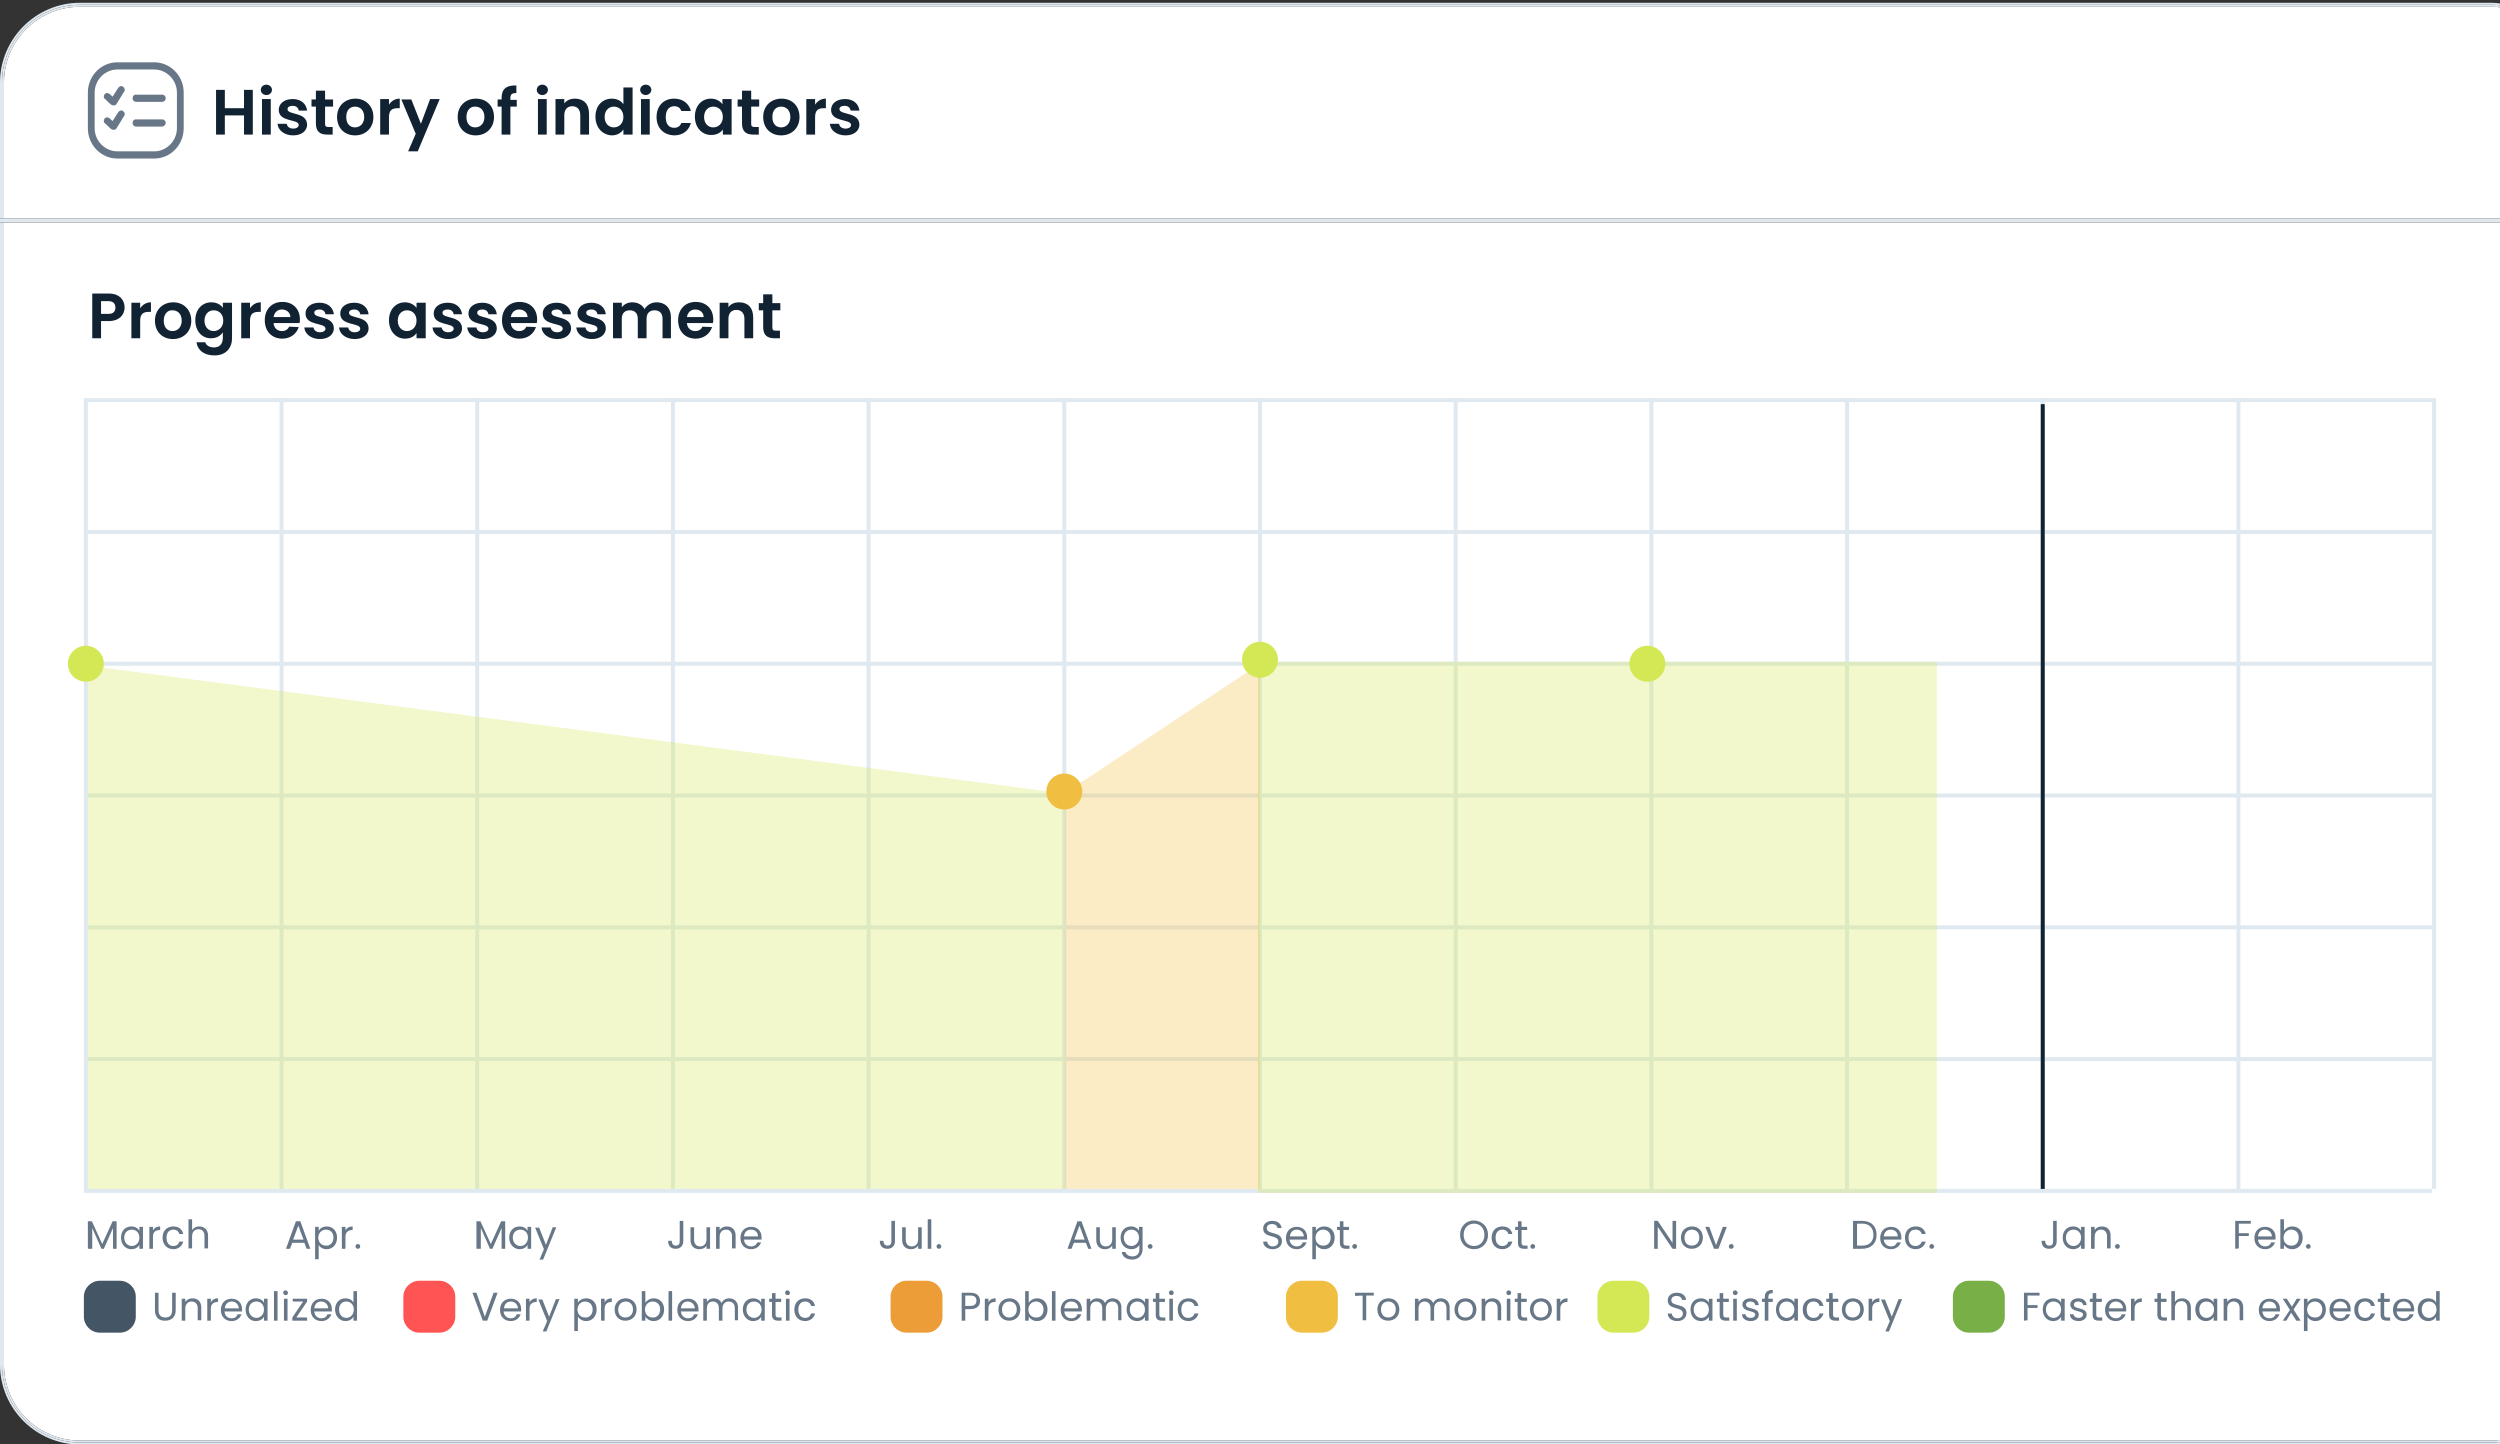 <?xml version="1.0" encoding="utf-8"?>
<!-- Generator: Adobe Illustrator 27.9.6, SVG Export Plug-In . SVG Version: 9.03 Build 54986)  -->
<svg version="1.1" id="Layer_1" xmlns="http://www.w3.org/2000/svg" xmlns:xlink="http://www.w3.org/1999/xlink" x="0px" y="0px"
	 viewBox="0 0 626 361.7" style="enable-background:new 0 0 626 361.7;" xml:space="preserve">
<rect x="0" y="0" width="626" height="361.7" fill="#333333" stroke="none"/>
<style type="text/css">
	.st0{fill:#FFFFFF;}
	.st1{fill:#E0E9F0;}
	.st2{fill:#112233;}
	.st3{fill:#677787;}
	.st4{fill:#445566;}
	.st5{fill:#FF5454;}
	.st6{fill:#ED9D38;}
	.st7{fill:#F0BF41;}
	.st8{fill:#D4E855;}
	.st9{fill:#78AF47;}
	.st10{fill:#D4E855;fill-opacity:0.3;}
	.st11{fill:#F0BF41;fill-opacity:0.3;}
</style>
<g>
	<path class="st0" d="M627,2c-1-0.2-2-0.3-3-0.3H20c-10.5,0-19,8.5-19,19v34h626V2z"/>
	<path class="st0" d="M1,55.7v286c0,10.5,8.5,19,19,19h604c1,0,2-0.1,3-0.3V55.7H1z"/>
	<path class="st1" d="M0.5,20.7C0.5,9.9,9.2,1.2,20,1.2h604c1,0,2,0.1,3,0.3V1c-1-0.1-2-0.3-3-0.3H20c-11,0-20,9-20,20v34h0.5V20.7z
		"/>
	<path class="st1" d="M624,361.2H20c-10.8,0-19.5-8.7-19.5-19.5v-286H0v286c0,11,9,20,20,20h604c1,0,2-0.1,3-0.3v-0.5
		C626,361.1,625,361.2,624,361.2z"/>
	<path class="st1" d="M624,360.7H20c-10.5,0-19-8.5-19-19v-286H0.5v286c0,10.8,8.7,19.5,19.5,19.5h604c1,0,2-0.1,3-0.3v-0.5
		C626,360.6,625,360.7,624,360.7z"/>
	<path class="st1" d="M1,20.7c0-10.5,8.5-19,19-19h604c1,0,2,0.1,3,0.3V1.5c-1-0.2-2-0.3-3-0.3H20C9.2,1.2,0.5,9.9,0.5,20.7v34H1
		V20.7z"/>
	<rect x="1" y="54.7" class="st1" width="626" height="1"/>
	<rect y="54.7" class="st1" width="0.5" height="1"/>
	<rect x="0.5" y="54.7" class="st1" width="0.5" height="1"/>
</g>
<path class="st2" d="M61.1,33.7v-4.8h-4.8v4.8h-2.2V22.5h2.2v4.6h4.8v-4.6h2.2v11.2H61.1z M65.6,33.7v-8.9h2.2v8.9H65.6z M66.7,23.8
	c-0.8,0-1.4-0.6-1.4-1.3s0.6-1.3,1.4-1.3s1.4,0.6,1.4,1.3S67.5,23.8,66.7,23.8z M76.9,31.2c0,1.5-1.3,2.7-3.5,2.7s-3.8-1.3-3.9-2.9
	h2.3c0.1,0.7,0.7,1.2,1.6,1.2s1.4-0.4,1.4-0.9c0-1.6-5-0.6-5-3.8c0-1.5,1.3-2.7,3.5-2.7c2.1,0,3.4,1.2,3.6,2.9h-2.1
	c-0.1-0.7-0.6-1.2-1.5-1.2c-0.8,0-1.3,0.3-1.3,0.8C71.9,28.9,76.8,27.9,76.9,31.2z M79.1,30.9v-4.2H78v-1.8h1.1v-2.2h2.3v2.2h2v1.8
	h-2V31c0,0.6,0.2,0.8,0.9,0.8h1v1.9h-1.4C80.2,33.7,79.1,33,79.1,30.9z M93.5,29.3c0,2.8-2,4.6-4.6,4.6s-4.5-1.8-4.5-4.6
	s2-4.6,4.6-4.6C91.5,24.7,93.5,26.5,93.5,29.3z M86.7,29.3c0,1.8,1,2.6,2.2,2.6s2.3-0.9,2.3-2.6c0-1.8-1.1-2.6-2.3-2.6
	S86.7,27.5,86.7,29.3z M97.4,29.3v4.4h-2.2v-8.9h2.2v1.4c0.6-0.9,1.5-1.5,2.7-1.5v2.4h-0.6C98.2,27.1,97.4,27.6,97.4,29.3z
	 M105.4,31l2.3-6.2h2.4l-5.5,13.1h-2.4l1.9-4.4l-3.6-8.6h2.5L105.4,31z M123.7,29.3c0,2.8-2,4.6-4.6,4.6s-4.5-1.8-4.5-4.6
	s2-4.6,4.6-4.6S123.7,26.5,123.7,29.3z M116.8,29.3c0,1.8,1,2.6,2.2,2.6s2.3-0.9,2.3-2.6c0-1.8-1.1-2.6-2.3-2.6
	C117.9,26.6,116.8,27.5,116.8,29.3z M125.6,33.7v-7h-1v-1.8h1v-0.4c0-2.2,1.2-3.2,3.7-3.1v1.9c-1.1,0-1.5,0.3-1.5,1.3V25h1.6v1.7
	h-1.6v7H125.6z M134.7,33.7v-8.9h2.2v8.9H134.7z M135.8,23.8c-0.8,0-1.4-0.6-1.4-1.3s0.6-1.3,1.4-1.3c0.8,0,1.4,0.6,1.4,1.3
	S136.6,23.8,135.8,23.8z M145.3,33.7v-4.9c0-1.4-0.8-2.2-2-2.2s-2,0.8-2,2.2v4.9h-2.2v-8.9h2.2v1.1c0.6-0.8,1.5-1.2,2.7-1.2
	c2.1,0,3.5,1.3,3.5,3.8v5.2H145.3z M149.1,29.2c0-2.8,1.8-4.5,4.1-4.5c1.2,0,2.3,0.5,2.9,1.4v-4.2h2.3v11.8h-2.3v-1.3
	c-0.5,0.8-1.5,1.5-2.9,1.5C150.9,33.8,149.1,32,149.1,29.2z M156.1,29.3c0-1.7-1.1-2.6-2.4-2.6c-1.2,0-2.3,0.9-2.3,2.6
	s1.1,2.6,2.3,2.6C155,31.9,156.1,30.9,156.1,29.3z M160.5,33.7v-8.9h2.2v8.9H160.5z M161.7,23.8c-0.8,0-1.4-0.6-1.4-1.3
	s0.6-1.3,1.4-1.3c0.8,0,1.4,0.6,1.4,1.3S162.4,23.8,161.7,23.8z M164.4,29.3c0-2.8,1.8-4.6,4.4-4.6c2.2,0,3.7,1.2,4.2,3.1h-2.4
	c-0.3-0.8-0.8-1.2-1.8-1.2c-1.2,0-2.1,0.9-2.1,2.7s0.8,2.7,2.1,2.7c0.9,0,1.5-0.4,1.8-1.2h2.4c-0.5,1.9-2,3.1-4.2,3.1
	C166.2,33.8,164.4,32.1,164.4,29.3z M174,29.2c0-2.8,1.8-4.5,4-4.5c1.4,0,2.4,0.7,2.9,1.4v-1.3h2.3v8.9H181v-1.3
	c-0.5,0.8-1.5,1.4-2.9,1.4C175.8,33.8,174,32,174,29.2z M181,29.3c0-1.7-1.1-2.6-2.4-2.6c-1.2,0-2.3,0.9-2.3,2.6s1.1,2.6,2.3,2.6
	C179.9,31.9,181,30.9,181,29.3z M185.8,30.9v-4.2h-1.1v-1.8h1.1v-2.2h2.3v2.2h2v1.8h-2V31c0,0.6,0.2,0.8,0.9,0.8h1v1.9h-1.4
	C186.9,33.7,185.8,33,185.8,30.9z M200.2,29.3c0,2.8-2,4.6-4.6,4.6s-4.5-1.8-4.5-4.6s2-4.6,4.6-4.6S200.2,26.5,200.2,29.3z
	 M193.4,29.3c0,1.8,1,2.6,2.2,2.6s2.3-0.9,2.3-2.6c0-1.8-1.1-2.6-2.3-2.6S193.4,27.5,193.4,29.3z M204.1,29.3v4.4h-2.2v-8.9h2.2v1.4
	c0.6-0.9,1.5-1.5,2.7-1.5v2.4h-0.6C204.9,27.1,204.1,27.6,204.1,29.3z M215.2,31.2c0,1.5-1.3,2.7-3.5,2.7s-3.8-1.3-3.9-2.9h2.3
	c0.1,0.7,0.7,1.2,1.6,1.2c0.9,0,1.4-0.4,1.4-0.9c0-1.6-5-0.6-5-3.8c0-1.5,1.3-2.7,3.5-2.7c2.1,0,3.4,1.2,3.6,2.9H213
	c-0.1-0.7-0.6-1.2-1.5-1.2c-0.8,0-1.3,0.3-1.3,0.8C210.2,28.9,215.1,27.9,215.2,31.2z"/>
<path class="st3" d="M38.6,39.7h-9.2c-4.1,0-7.4-3.4-7.4-7.6v-8.9c0-4.2,3.3-7.6,7.4-7.6h9.2c4.1,0,7.4,3.4,7.4,7.6v8.9
	C46,36.3,42.7,39.7,38.6,39.7L38.6,39.7z M29.4,17.4c-3.1,0-5.7,2.6-5.7,5.8v8.9c0,3.2,2.6,5.8,5.7,5.8h9.2c3.1,0,5.7-2.6,5.7-5.8
	v-8.9c0-3.2-2.6-5.8-5.7-5.8L29.4,17.4L29.4,17.4z M28.6,26.4c0.2,0,0.5-0.2,0.6-0.4l1.9-3.1c0.3-0.4,0.1-0.9-0.3-1.2
	c-0.4-0.3-0.9-0.1-1.2,0.3l-1.4,2.2l-0.8-0.7c-0.4-0.3-0.9-0.3-1.2,0.1c-0.3,0.4-0.3,0.9,0.1,1.2l1.5,1.4c0.2,0.1,0.4,0.2,0.6,0.2
	C28.5,26.4,28.5,26.4,28.6,26.4L28.6,26.4z M41.5,24.6c0-0.5-0.4-0.9-0.8-0.9H34c-0.5,0-0.8,0.4-0.8,0.9s0.4,0.9,0.8,0.9h6.6
	C41.1,25.5,41.5,25.1,41.5,24.6z M28.6,32.5c0.2,0,0.5-0.2,0.6-0.4l1.9-3.1c0.3-0.4,0.1-0.9-0.3-1.2s-0.9-0.1-1.2,0.3l-1.4,2.2
	l-0.8-0.7c-0.4-0.3-0.9-0.3-1.2,0.1c-0.3,0.4-0.3,0.9,0.1,1.2l1.5,1.4c0.2,0.1,0.4,0.2,0.6,0.2C28.5,32.5,28.5,32.5,28.6,32.5
	L28.6,32.5z M41.5,30.8c0-0.5-0.4-0.9-0.8-0.9H34c-0.5,0-0.8,0.4-0.8,0.9s0.4,0.9,0.8,0.9h6.6C41.1,31.6,41.5,31.2,41.5,30.8z"/>
<rect x="21" y="99.7" class="st1" width="1" height="198"/>
<rect x="70" y="99.7" class="st1" width="1" height="198"/>
<rect x="119" y="99.7" class="st1" width="1" height="198"/>
<rect x="168" y="99.7" class="st1" width="1" height="198"/>
<rect x="217" y="99.7" class="st1" width="1" height="198"/>
<rect x="266" y="99.7" class="st1" width="1" height="198"/>
<rect x="315" y="99.7" class="st1" width="1" height="198"/>
<rect x="364" y="99.7" class="st1" width="1" height="198"/>
<rect x="413" y="99.7" class="st1" width="1" height="198"/>
<rect x="462" y="99.7" class="st1" width="1" height="198"/>
<rect x="511" y="99.7" class="st1" width="1" height="198"/>
<rect x="560" y="99.7" class="st1" width="1" height="198"/>
<rect x="609" y="99.7" class="st1" width="1" height="198"/>
<rect x="21" y="297.7" class="st1" width="588" height="1"/>
<rect x="21" y="264.7" class="st1" width="588" height="1"/>
<rect x="21" y="231.7" class="st1" width="588" height="1"/>
<rect x="21" y="198.7" class="st1" width="588" height="1"/>
<rect x="21" y="165.7" class="st1" width="588" height="1"/>
<rect x="21" y="132.7" class="st1" width="588" height="1"/>
<rect x="21" y="99.7" class="st1" width="588" height="1"/>
<path class="st3" d="M514.1,310.9v-5.2h0.9v5.1c0,1.2-0.8,1.9-1.9,1.9c-1.2,0-1.9-0.7-1.9-2h0.9c0,0.6,0.3,1.2,1,1.2
	C513.8,312,514.1,311.5,514.1,310.9z M516.5,309.9c0-1.7,1.1-2.8,2.6-2.8c1,0,1.7,0.5,2,1.1v-1h0.9v5.5h-0.9v-1
	c-0.3,0.6-1,1.1-2,1.1C517.6,312.8,516.5,311.6,516.5,309.9z M521.1,309.9c0-1.3-0.9-2-1.9-2s-1.9,0.7-1.9,2s0.9,2.1,1.9,2.1
	S521.1,311.2,521.1,309.9z M527.6,312.7v-3.1c0-1.1-0.6-1.7-1.5-1.7s-1.6,0.6-1.6,1.8v3h-0.9v-5.5h0.9v0.8c0.4-0.6,1-0.9,1.8-0.9
	c1.3,0,2.2,0.8,2.2,2.3v3.2h-0.9V312.7z M530.8,312.1c0,0.4-0.3,0.6-0.6,0.6c-0.4,0-0.6-0.3-0.6-0.6s0.3-0.6,0.6-0.6
	C530.6,311.5,530.8,311.8,530.8,312.1z"/>
<path class="st3" d="M559.7,312.7v-7h3.9v0.7h-3v2.4h2.5v0.7h-2.5v3.1L559.7,312.7L559.7,312.7z M567.1,307.9
	c-0.9,0-1.6,0.6-1.7,1.7h3.5C568.8,308.5,568,307.9,567.1,307.9z M569.7,311c-0.3,1-1.2,1.8-2.5,1.8c-1.6,0-2.7-1.1-2.7-2.8
	c0-1.7,1.1-2.8,2.7-2.8c1.6,0,2.6,1.1,2.6,2.6c0,0.2,0,0.4,0,0.6h-4.4c0.1,1.1,0.9,1.7,1.8,1.7c0.8,0,1.3-0.4,1.5-1h1L569.7,311
	L569.7,311z M571.9,308.2c0.4-0.6,1.1-1.1,2.1-1.1c1.5,0,2.6,1.1,2.6,2.8c0,1.7-1.1,2.9-2.6,2.9c-1,0-1.7-0.5-2.1-1.1v1H571v-7.4
	h0.9V308.2z M575.6,309.9c0-1.3-0.8-2-1.9-2c-1,0-1.9,0.8-1.9,2c0,1.3,0.9,2,1.9,2C574.7,312,575.6,311.2,575.6,309.9z M578.6,312.1
	c0,0.4-0.3,0.6-0.6,0.6s-0.6-0.3-0.6-0.6s0.3-0.6,0.6-0.6S578.6,311.8,578.6,312.1z"/>
<path class="st3" d="M22,312.7v-6.9h1l2.6,5.7l2.6-5.7h1v6.9h-0.9v-5.2l-2.3,5.2h-0.6l-2.3-5.2v5.2H22z M30.3,309.9
	c0-1.7,1.1-2.8,2.6-2.8c1,0,1.7,0.5,2,1.1v-1h0.9v5.5h-0.9v-1c-0.3,0.6-1,1.1-2,1.1C31.4,312.8,30.3,311.6,30.3,309.9z M34.9,309.9
	c0-1.3-0.9-2-1.9-2s-1.9,0.7-1.9,2S32,312,33,312S34.9,311.2,34.9,309.9z M38.3,309.7v3h-0.9v-5.5h0.9v0.9c0.3-0.6,0.9-1,1.8-1v0.9
	h-0.2C38.9,308.1,38.3,308.5,38.3,309.7z M40.7,309.9c0-1.7,1.1-2.8,2.7-2.8c1.4,0,2.2,0.7,2.5,1.9h-1c-0.2-0.7-0.7-1.1-1.5-1.1
	c-1,0-1.7,0.7-1.7,2c0,1.4,0.7,2.1,1.7,2.1c0.8,0,1.3-0.4,1.5-1.1h1c-0.3,1.1-1.2,1.9-2.5,1.9C41.9,312.8,40.7,311.7,40.7,309.9z
	 M47.2,312.7v-7.4h0.9v2.7c0.4-0.6,1-0.9,1.8-0.9c1.2,0,2.2,0.8,2.2,2.3v3.2h-0.9v-3.1c0-1.1-0.6-1.7-1.5-1.7s-1.6,0.6-1.6,1.8v3
	h-0.9V312.7z"/>
<path class="st3" d="M76.8,312.7l-0.6-1.5h-3l-0.6,1.5h-1l2.5-6.9h1.1l2.5,6.9H76.8z M76,310.4l-1.3-3.5l-1.3,3.5H76z M79.8,308.2
	c0.3-0.6,1-1.1,2-1.1c1.5,0,2.6,1.1,2.6,2.8c0,1.7-1.1,2.9-2.6,2.9c-1,0-1.7-0.5-2-1.1v3.6h-0.9v-8.1h0.9V308.2z M83.5,309.9
	c0-1.3-0.8-2-1.9-2c-1,0-1.9,0.8-1.9,2c0,1.3,0.9,2,1.9,2C82.6,312,83.5,311.2,83.5,309.9z M86.5,309.7v3h-0.9v-5.5h0.9v0.9
	c0.3-0.6,0.9-1,1.8-1v0.9H88C87.2,308.1,86.5,308.5,86.5,309.7z M90.2,312.1c0,0.4-0.3,0.6-0.6,0.6c-0.3,0-0.6-0.3-0.6-0.6
	s0.3-0.6,0.6-0.6C90,311.5,90.2,311.8,90.2,312.1z"/>
<path class="st3" d="M119.3,312.7v-6.9h1l2.6,5.7l2.6-5.7h1v6.9h-0.9v-5.2l-2.3,5.2h-0.6l-2.3-5.2v5.2H119.3z M127.5,309.9
	c0-1.7,1.1-2.8,2.6-2.8c1,0,1.7,0.5,2,1.1v-1h0.9v5.5h-0.9v-1c-0.3,0.6-1,1.1-2,1.1C128.7,312.8,127.5,311.6,127.5,309.9z
	 M132.2,309.9c0-1.3-0.9-2-1.9-2s-1.9,0.7-1.9,2s0.9,2.1,1.9,2.1S132.2,311.2,132.2,309.9z M136.7,311.7l1.7-4.4h0.9l-3.3,8.1h-0.9
	l1.1-2.6l-2.2-5.4h1L136.7,311.7z"/>
<path class="st3" d="M170.2,310.9v-5.2h0.9v5.1c0,1.2-0.8,1.9-1.9,1.9c-1.2,0-1.9-0.7-1.9-2h0.9c0,0.6,0.3,1.2,1,1.2
	S170.2,311.5,170.2,310.9z M177.8,307.2v5.5h-0.9v-0.8c-0.3,0.6-1,0.9-1.8,0.9c-1.3,0-2.2-0.8-2.2-2.3v-3.2h0.9v3.1
	c0,1.1,0.6,1.7,1.5,1.7s1.6-0.6,1.6-1.8v-3h0.9V307.2z M183.3,312.7v-3.1c0-1.1-0.6-1.7-1.5-1.7s-1.6,0.6-1.6,1.8v3h-0.9v-5.5h0.9
	v0.8c0.4-0.6,1-0.9,1.8-0.9c1.3,0,2.2,0.8,2.2,2.3v3.2h-0.9V312.7z M188,307.9c-0.9,0-1.6,0.6-1.7,1.7h3.5
	C189.8,308.5,189,307.9,188,307.9z M190.6,311c-0.3,1-1.2,1.8-2.5,1.8c-1.6,0-2.7-1.1-2.7-2.8c0-1.7,1.1-2.8,2.7-2.8
	c1.6,0,2.6,1.1,2.6,2.6c0,0.2,0,0.4,0,0.6h-4.4c0.1,1.1,0.8,1.7,1.8,1.7c0.8,0,1.3-0.4,1.5-1h1L190.6,311L190.6,311z"/>
<path class="st3" d="M223.2,310.9v-5.2h0.9v5.1c0,1.2-0.8,1.9-1.9,1.9c-1.2,0-1.9-0.7-1.9-2h0.9c0,0.6,0.3,1.2,1,1.2
	S223.2,311.5,223.2,310.9z M230.8,307.2v5.5h-0.9v-0.8c-0.4,0.6-1,0.9-1.8,0.9c-1.3,0-2.2-0.8-2.2-2.3v-3.2h0.9v3.1
	c0,1.1,0.6,1.7,1.5,1.7s1.6-0.6,1.6-1.8v-3h0.9V307.2z M232.3,312.7v-7.4h0.9v7.4H232.3z M235.7,312.1c0,0.4-0.3,0.6-0.6,0.6
	s-0.6-0.3-0.6-0.6s0.3-0.6,0.6-0.6S235.7,311.8,235.7,312.1z"/>
<path class="st3" d="M272.5,312.7l-0.6-1.5h-3l-0.6,1.5h-1l2.5-6.9h1l2.5,6.9H272.5z M271.6,310.4l-1.3-3.5l-1.3,3.5H271.6z
	 M279.4,307.2v5.5h-0.9v-0.8c-0.4,0.6-1,0.9-1.8,0.9c-1.3,0-2.2-0.8-2.2-2.3v-3.2h0.9v3.1c0,1.1,0.6,1.7,1.5,1.7s1.6-0.6,1.6-1.8v-3
	h0.9V307.2z M280.6,309.9c0-1.7,1.1-2.8,2.6-2.8c1,0,1.7,0.5,2,1.1v-1h0.9v5.6c0,1.5-1,2.6-2.6,2.6c-1.4,0-2.5-0.7-2.6-1.9h0.9
	c0.2,0.7,0.9,1.1,1.8,1.1c1,0,1.7-0.6,1.7-1.8v-1.1c-0.3,0.6-1,1.1-2,1.1C281.7,312.8,280.6,311.6,280.6,309.9z M285.2,309.9
	c0-1.3-0.9-2-1.9-2s-1.9,0.7-1.9,2s0.9,2.1,1.9,2.1S285.2,311.2,285.2,309.9z M288.6,312.1c0,0.4-0.3,0.6-0.6,0.6
	c-0.4,0-0.6-0.3-0.6-0.6s0.3-0.6,0.6-0.6C288.3,311.5,288.6,311.8,288.6,312.1z"/>
<path class="st3" d="M321,310.8c0,1-0.8,2-2.3,2c-1.4,0-2.4-0.8-2.4-1.9h1c0.1,0.6,0.5,1.2,1.4,1.2s1.4-0.5,1.4-1.2
	c0-1.9-3.8-0.7-3.8-3.3c0-1.1,0.9-1.9,2.3-1.9c1.3,0,2.2,0.7,2.3,1.8h-1c-0.1-0.5-0.5-1-1.4-1c-0.8,0-1.3,0.4-1.3,1.1
	C317.3,309.3,321,308.2,321,310.8z M324.7,307.9c-0.9,0-1.6,0.6-1.7,1.7h3.5C326.4,308.5,325.6,307.9,324.7,307.9z M327.2,311
	c-0.3,1-1.2,1.8-2.5,1.8c-1.6,0-2.7-1.1-2.7-2.8c0-1.7,1.1-2.8,2.7-2.8s2.6,1.1,2.6,2.6c0,0.2,0,0.4,0,0.6h-4.4
	c0.1,1.1,0.9,1.7,1.8,1.7c0.8,0,1.3-0.4,1.5-1h1V311z M329.5,308.2c0.3-0.6,1.1-1.1,2.1-1.1c1.5,0,2.6,1.1,2.6,2.8
	c0,1.7-1.1,2.9-2.6,2.9c-1,0-1.7-0.5-2.1-1.1v3.6h-0.9v-8.1h0.9V308.2z M333.2,309.9c0-1.3-0.9-2-1.9-2s-1.9,0.8-1.9,2
	c0,1.3,0.9,2,1.9,2C332.3,312,333.2,311.2,333.2,309.9z M335.5,311.2V308h-0.7v-0.8h0.7v-1.4h0.9v1.4h1.4v0.8h-1.4v3.2
	c0,0.5,0.2,0.7,0.8,0.7h0.7v0.8H337C336.1,312.7,335.5,312.3,335.5,311.2z M339.8,312.1c0,0.4-0.3,0.6-0.6,0.6
	c-0.4,0-0.6-0.3-0.6-0.6s0.3-0.6,0.6-0.6C339.6,311.5,339.8,311.8,339.8,312.1z"/>
<path class="st3" d="M372.6,309.2c0,2.1-1.5,3.6-3.5,3.6s-3.5-1.5-3.5-3.6s1.5-3.6,3.5-3.6C371.1,305.7,372.6,307.1,372.6,309.2z
	 M366.5,309.2c0,1.7,1.1,2.8,2.6,2.8s2.6-1.1,2.6-2.8c0-1.7-1.1-2.8-2.6-2.8S366.5,307.5,366.5,309.2z M373.5,309.9
	c0-1.7,1.1-2.8,2.7-2.8c1.4,0,2.2,0.7,2.5,1.9h-1c-0.2-0.7-0.7-1.1-1.5-1.1c-1,0-1.7,0.7-1.7,2c0,1.4,0.7,2.1,1.7,2.1
	c0.8,0,1.3-0.4,1.5-1.1h1c-0.3,1.1-1.2,1.9-2.5,1.9C374.6,312.8,373.5,311.7,373.5,309.9z M380.1,311.2V308h-0.7v-0.8h0.7v-1.4h0.9
	v1.4h1.4v0.8H381v3.2c0,0.5,0.2,0.7,0.8,0.7h0.7v0.8h-0.8C380.6,312.7,380.1,312.3,380.1,311.2z M384.4,312.1c0,0.4-0.3,0.6-0.6,0.6
	c-0.4,0-0.6-0.3-0.6-0.6s0.3-0.6,0.6-0.6S384.4,311.8,384.4,312.1z"/>
<path class="st3" d="M418.8,305.7h0.9v7h-0.9l-3.7-5.5v5.5h-0.9v-7h0.9l3.7,5.5V305.7z M426.4,309.9c0,1.7-1.2,2.8-2.8,2.8
	c-1.5,0-2.7-1.1-2.7-2.8c0-1.7,1.2-2.8,2.8-2.8C425.2,307.1,426.4,308.2,426.4,309.9z M421.8,309.9c0,1.4,0.8,2,1.8,2s1.9-0.6,1.9-2
	s-0.9-2-1.9-2C422.7,307.9,421.8,308.6,421.8,309.9z M427,307.2h1l1.7,4.6l1.7-4.6h1l-2.1,5.5h-1.1L427,307.2z M434.1,312.1
	c0,0.4-0.3,0.6-0.6,0.6c-0.4,0-0.6-0.3-0.6-0.6s0.3-0.6,0.6-0.6C433.9,311.5,434.1,311.8,434.1,312.1z"/>
<path class="st3" d="M466.2,305.7c2.3,0,3.7,1.3,3.7,3.5s-1.4,3.5-3.7,3.5H464v-7H466.2z M465,311.9h1.3c1.8,0,2.8-1,2.8-2.7
	s-1-2.8-2.8-2.8H465V311.9z M473.4,307.9c-0.9,0-1.6,0.6-1.7,1.7h3.5C475.2,308.5,474.4,307.9,473.4,307.9z M476,311
	c-0.3,1-1.2,1.8-2.5,1.8c-1.6,0-2.7-1.1-2.7-2.8c0-1.7,1.1-2.8,2.7-2.8s2.6,1.1,2.6,2.6c0,0.2,0,0.4,0,0.6h-4.4
	c0.1,1.1,0.9,1.7,1.8,1.7c0.8,0,1.3-0.4,1.5-1h1V311z M477,309.9c0-1.7,1.1-2.8,2.7-2.8c1.4,0,2.2,0.7,2.5,1.9h-1
	c-0.2-0.7-0.7-1.1-1.6-1.1c-1,0-1.7,0.7-1.7,2c0,1.4,0.7,2.1,1.7,2.1c0.8,0,1.4-0.4,1.6-1.1h1c-0.3,1.1-1.2,1.9-2.5,1.9
	C478.1,312.8,477,311.7,477,309.9z M484.3,312.1c0,0.4-0.3,0.6-0.6,0.6c-0.4,0-0.6-0.3-0.6-0.6s0.3-0.6,0.6-0.6
	S484.3,311.8,484.3,312.1z"/>
<path class="st3" d="M38.8,328.1v-4.4h0.9v4.4c0,1.3,0.7,1.8,1.7,1.8s1.7-0.5,1.7-1.8v-4.4H44v4.4c0,1.8-1.2,2.6-2.6,2.6
	C39.9,330.8,38.8,329.9,38.8,328.1z M49.5,330.7v-3.1c0-1.1-0.6-1.7-1.5-1.7s-1.6,0.6-1.6,1.8v3h-0.9v-5.5h0.9v0.8
	c0.4-0.6,1-0.9,1.8-0.9c1.3,0,2.2,0.8,2.2,2.3v3.2h-0.9V330.7z M52.8,327.7v3h-0.9v-5.5h0.9v0.9c0.3-0.6,0.9-1,1.8-1v0.9h-0.2
	C53.5,326.1,52.8,326.5,52.8,327.7z M58,325.9c-0.9,0-1.6,0.6-1.7,1.7h3.5C59.7,326.5,58.9,325.9,58,325.9z M60.5,329
	c-0.3,1-1.2,1.8-2.5,1.8c-1.6,0-2.7-1.1-2.7-2.8c0-1.7,1.1-2.8,2.7-2.8c1.6,0,2.6,1.1,2.6,2.6c0,0.2,0,0.4,0,0.6h-4.4
	c0.1,1.1,0.8,1.7,1.8,1.7c0.8,0,1.3-0.4,1.5-1h1C60.5,329.1,60.5,329,60.5,329z M61.5,327.9c0-1.7,1.1-2.8,2.6-2.8
	c1,0,1.7,0.5,2,1.1v-1H67v5.5h-0.9v-1c-0.3,0.6-1,1.1-2.1,1.1C62.6,330.8,61.5,329.6,61.5,327.9z M66.1,327.9c0-1.3-0.9-2-1.9-2
	s-1.9,0.7-1.9,2s0.9,2.1,1.9,2.1S66.1,329.2,66.1,327.9z M68.6,330.7v-7.4h0.9v7.4H68.6z M71.1,330.7v-5.5H72v5.5H71.1z M71.5,324.3
	c-0.3,0-0.6-0.3-0.6-0.6c0-0.4,0.3-0.6,0.6-0.6c0.3,0,0.6,0.3,0.6,0.6C72.1,324.1,71.9,324.3,71.5,324.3z M76.9,325.2v0.7l-2.7,4
	h2.7v0.8h-3.7v-0.8l2.7-4h-2.6v-0.7H76.9z M80.4,325.9c-0.9,0-1.6,0.6-1.7,1.7h3.5C82.1,326.5,81.3,325.9,80.4,325.9z M83,329
	c-0.3,1-1.2,1.8-2.5,1.8c-1.6,0-2.7-1.1-2.7-2.8c0-1.7,1.1-2.8,2.7-2.8s2.6,1.1,2.6,2.6c0,0.2,0,0.4,0,0.6h-4.4
	c0.1,1.1,0.8,1.7,1.8,1.7c0.8,0,1.3-0.4,1.5-1h1V329z M83.9,327.9c0-1.7,1.1-2.8,2.6-2.8c0.9,0,1.7,0.4,2,1.1v-2.9h0.9v7.4h-0.9v-1
	c-0.3,0.6-1,1.1-2,1.1C85.1,330.8,83.9,329.6,83.9,327.9z M88.6,327.9c0-1.3-0.9-2-1.9-2s-1.8,0.7-1.8,2s0.8,2.1,1.8,2.1
	S88.6,329.2,88.6,327.9z"/>
<path class="st3" d="M121.4,329.7l2.2-6h1l-2.6,7h-1.1l-2.6-7h1L121.4,329.7z M127.9,325.9c-0.9,0-1.6,0.6-1.7,1.7h3.5
	C129.6,326.5,128.8,325.9,127.9,325.9z M130.4,329c-0.3,1-1.2,1.8-2.5,1.8c-1.6,0-2.7-1.1-2.7-2.8c0-1.7,1.1-2.8,2.7-2.8
	c1.6,0,2.6,1.1,2.6,2.6c0,0.2,0,0.4,0,0.6h-4.4c0.1,1.1,0.9,1.7,1.8,1.7c0.8,0,1.3-0.4,1.5-1h1V329z M132.6,327.7v3h-0.9v-5.5h0.9
	v0.9c0.3-0.6,0.9-1,1.8-1v0.9h-0.2C133.3,326.1,132.6,326.5,132.6,327.7z M137.5,329.7l1.7-4.4h0.9l-3.3,8.1h-0.9l1.1-2.6l-2.2-5.4
	h1L137.5,329.7z M144.7,326.2c0.3-0.6,1.1-1.1,2.1-1.1c1.5,0,2.6,1.1,2.6,2.8c0,1.7-1.1,2.9-2.6,2.9c-1,0-1.7-0.5-2.1-1.1v3.6h-0.9
	v-8.1h0.9V326.2z M148.4,327.9c0-1.3-0.9-2-1.9-2s-1.9,0.8-1.9,2c0,1.3,0.9,2,1.9,2C147.5,330,148.4,329.2,148.4,327.9z
	 M151.4,327.7v3h-0.9v-5.5h0.9v0.9c0.3-0.6,0.9-1,1.8-1v0.9H153C152.1,326.1,151.4,326.5,151.4,327.7z M159.4,327.9
	c0,1.7-1.2,2.8-2.8,2.8s-2.7-1.1-2.7-2.8c0-1.7,1.2-2.8,2.8-2.8C158.2,325.1,159.4,326.2,159.4,327.9z M154.8,327.9
	c0,1.4,0.8,2,1.8,2c0.9,0,1.9-0.6,1.9-2s-0.9-2-1.8-2C155.7,325.9,154.8,326.6,154.8,327.9z M161.6,326.2c0.4-0.6,1.1-1.1,2.1-1.1
	c1.5,0,2.6,1.1,2.6,2.8c0,1.7-1.1,2.9-2.6,2.9c-1,0-1.7-0.5-2.1-1.1v1h-0.9v-7.4h0.9V326.2z M165.3,327.9c0-1.3-0.8-2-1.9-2
	c-1,0-1.9,0.8-1.9,2c0,1.3,0.9,2,1.9,2C164.4,330,165.3,329.2,165.3,327.9z M167.4,330.7v-7.4h0.9v7.4H167.4z M172.2,325.9
	c-0.9,0-1.6,0.6-1.7,1.7h3.5C173.9,326.5,173.1,325.9,172.2,325.9z M174.8,329c-0.3,1-1.2,1.8-2.5,1.8c-1.6,0-2.7-1.1-2.7-2.8
	c0-1.7,1.1-2.8,2.7-2.8c1.6,0,2.6,1.1,2.6,2.6c0,0.2,0,0.4,0,0.6h-4.4c0.1,1.1,0.9,1.7,1.8,1.7c0.8,0,1.3-0.4,1.5-1h1L174.8,329
	L174.8,329z M184,330.7v-3.1c0-1.1-0.6-1.7-1.5-1.7s-1.6,0.6-1.6,1.8v3H180v-3.1c0-1.1-0.6-1.7-1.5-1.7s-1.5,0.6-1.5,1.8v3h-0.9
	v-5.5h0.9v0.8c0.4-0.6,1-0.9,1.7-0.9c0.9,0,1.6,0.4,2,1.2c0.3-0.8,1.1-1.2,1.9-1.2c1.2,0,2.2,0.8,2.2,2.3v3.2H184V330.7z M186,327.9
	c0-1.7,1.1-2.8,2.6-2.8c1,0,1.7,0.5,2,1.1v-1h0.9v5.5h-0.9v-1c-0.3,0.6-1,1.1-2.1,1.1C187.2,330.8,186,329.6,186,327.9z
	 M190.7,327.9c0-1.3-0.9-2-1.9-2s-1.9,0.7-1.9,2s0.9,2.1,1.9,2.1S190.7,329.2,190.7,327.9z M193.3,329.2V326h-0.7v-0.8h0.7v-1.4h0.9
	v1.4h1.4v0.8h-1.4v3.2c0,0.5,0.2,0.7,0.8,0.7h0.7v0.8h-0.8C193.9,330.7,193.3,330.3,193.3,329.2z M196.8,330.7v-5.5h0.9v5.5H196.8z
	 M197.2,324.3c-0.4,0-0.6-0.3-0.6-0.6c0-0.4,0.3-0.6,0.6-0.6s0.6,0.3,0.6,0.6C197.8,324.1,197.6,324.3,197.2,324.3z M198.9,327.9
	c0-1.7,1.1-2.8,2.7-2.8c1.4,0,2.2,0.7,2.5,1.9h-1c-0.2-0.7-0.7-1.1-1.5-1.1c-1,0-1.7,0.7-1.7,2c0,1.4,0.7,2.1,1.7,2.1
	c0.8,0,1.3-0.4,1.5-1.1h1c-0.3,1.1-1.2,1.9-2.5,1.9C200,330.8,198.9,329.7,198.9,327.9z"/>
<path class="st3" d="M241.7,327h1.3c1,0,1.5-0.5,1.5-1.3s-0.4-1.3-1.5-1.3h-1.3V327z M245.4,325.8c0,1.1-0.7,2-2.4,2h-1.3v2.9h-0.9
	v-7h2.2C244.7,323.7,245.4,324.6,245.4,325.8z M247.5,327.7v3h-0.9v-5.5h0.9v0.9c0.3-0.6,0.9-1,1.8-1v0.9H249
	C248.1,326.1,247.5,326.5,247.5,327.7z M255.5,327.9c0,1.7-1.2,2.8-2.8,2.8s-2.7-1.1-2.7-2.8c0-1.7,1.2-2.8,2.8-2.8
	C254.3,325.1,255.5,326.2,255.5,327.9z M250.9,327.9c0,1.4,0.9,2,1.8,2s1.9-0.6,1.9-2s-0.9-2-1.9-2
	C251.8,325.9,250.9,326.6,250.9,327.9z M257.6,326.2c0.4-0.6,1.1-1.1,2.1-1.1c1.5,0,2.6,1.1,2.6,2.8c0,1.7-1.1,2.9-2.6,2.9
	c-1,0-1.7-0.5-2.1-1.1v1h-0.9v-7.4h0.9V326.2z M261.3,327.9c0-1.3-0.9-2-1.9-2s-1.9,0.8-1.9,2c0,1.3,0.9,2,1.9,2
	C260.5,330,261.3,329.2,261.3,327.9z M263.4,330.7v-7.4h0.9v7.4H263.4z M268.2,325.9c-0.9,0-1.6,0.6-1.7,1.7h3.5
	C270,326.5,269.2,325.9,268.2,325.9z M270.8,329c-0.3,1-1.2,1.8-2.5,1.8c-1.6,0-2.7-1.1-2.7-2.8c0-1.7,1.1-2.8,2.7-2.8
	s2.6,1.1,2.6,2.6c0,0.2,0,0.4,0,0.6h-4.4c0.1,1.1,0.8,1.7,1.8,1.7c0.8,0,1.3-0.4,1.5-1h1V329z M280,330.7v-3.1
	c0-1.1-0.6-1.7-1.5-1.7s-1.6,0.6-1.6,1.8v3H276v-3.1c0-1.1-0.6-1.7-1.5-1.7s-1.5,0.6-1.5,1.8v3h-0.9v-5.5h0.9v0.8
	c0.4-0.6,1-0.9,1.7-0.9c0.9,0,1.7,0.4,2,1.2c0.3-0.8,1.1-1.2,1.9-1.2c1.2,0,2.2,0.8,2.2,2.3v3.2H280V330.7z M282.1,327.9
	c0-1.7,1.1-2.8,2.6-2.8c1,0,1.7,0.5,2,1.1v-1h0.9v5.5h-0.9v-1c-0.3,0.6-1,1.1-2,1.1C283.2,330.8,282.1,329.6,282.1,327.9z
	 M286.7,327.9c0-1.3-0.9-2-1.9-2s-1.9,0.7-1.9,2s0.9,2.1,1.9,2.1S286.7,329.2,286.7,327.9z M289.4,329.2V326h-0.7v-0.8h0.7v-1.4h0.9
	v1.4h1.4v0.8h-1.4v3.2c0,0.5,0.2,0.7,0.8,0.7h0.7v0.8H291C289.9,330.7,289.4,330.3,289.4,329.2z M292.8,330.7v-5.5h0.9v5.5H292.8z
	 M293.3,324.3c-0.4,0-0.6-0.3-0.6-0.6c0-0.4,0.3-0.6,0.6-0.6c0.3,0,0.6,0.3,0.6,0.6C293.9,324.1,293.6,324.3,293.3,324.3z
	 M294.9,327.9c0-1.7,1.1-2.8,2.7-2.8c1.4,0,2.2,0.7,2.5,1.9h-1c-0.2-0.7-0.7-1.1-1.6-1.1c-1,0-1.7,0.7-1.7,2c0,1.4,0.7,2.1,1.7,2.1
	c0.8,0,1.4-0.4,1.6-1.1h1c-0.3,1.1-1.2,1.9-2.5,1.9C296,330.8,294.9,329.7,294.9,327.9z"/>
<path class="st3" d="M339.3,324.5v-0.8h4.7v0.7h-1.9v6.2h-0.9v-6.2L339.3,324.5L339.3,324.5z M350.4,327.9c0,1.7-1.2,2.8-2.8,2.8
	c-1.6,0-2.7-1.1-2.7-2.8c0-1.7,1.2-2.8,2.8-2.8C349.2,325.1,350.4,326.2,350.4,327.9z M345.8,327.9c0,1.4,0.9,2,1.8,2s1.9-0.6,1.9-2
	s-0.9-2-1.9-2C346.6,325.9,345.8,326.6,345.8,327.9z M362.2,330.7v-3.1c0-1.1-0.6-1.7-1.5-1.7s-1.6,0.6-1.6,1.8v3h-0.9v-3.1
	c0-1.1-0.6-1.7-1.5-1.7s-1.5,0.6-1.5,1.8v3h-0.9v-5.5h0.9v0.8c0.4-0.6,1-0.9,1.7-0.9c0.9,0,1.6,0.4,2,1.2c0.3-0.8,1.1-1.2,1.9-1.2
	c1.2,0,2.2,0.8,2.2,2.3v3.2h-0.8L362.2,330.7L362.2,330.7z M369.7,327.9c0,1.7-1.2,2.8-2.8,2.8c-1.5,0-2.7-1.1-2.7-2.8
	c0-1.7,1.2-2.8,2.8-2.8C368.5,325.1,369.7,326.2,369.7,327.9z M365.1,327.9c0,1.4,0.8,2,1.8,2s1.9-0.6,1.9-2s-0.9-2-1.9-2
	C366,325.9,365.1,326.6,365.1,327.9z M375,330.7v-3.1c0-1.1-0.6-1.7-1.5-1.7s-1.6,0.6-1.6,1.8v3H371v-5.5h0.9v0.8
	c0.4-0.6,1-0.9,1.8-0.9c1.3,0,2.2,0.8,2.2,2.3v3.2H375V330.7z M377.3,330.7v-5.5h0.9v5.5H377.3z M377.8,324.3
	c-0.4,0-0.6-0.3-0.6-0.6c0-0.4,0.3-0.6,0.6-0.6c0.3,0,0.6,0.3,0.6,0.6C378.4,324.1,378.1,324.3,377.8,324.3z M380,329.2V326h-0.7
	v-0.8h0.7v-1.4h0.9v1.4h1.4v0.8h-1.4v3.2c0,0.5,0.2,0.7,0.8,0.7h0.7v0.8h-0.8C380.5,330.7,380,330.3,380,329.2z M388.6,327.9
	c0,1.7-1.2,2.8-2.8,2.8c-1.5,0-2.7-1.1-2.7-2.8c0-1.7,1.2-2.8,2.8-2.8C387.4,325.1,388.6,326.2,388.6,327.9z M384,327.9
	c0,1.4,0.8,2,1.8,2s1.9-0.6,1.9-2s-0.9-2-1.9-2C384.9,325.9,384,326.6,384,327.9z M390.7,327.7v3h-0.9v-5.5h0.9v0.9
	c0.3-0.6,0.9-1,1.8-1v0.9h-0.2C391.4,326.1,390.7,326.5,390.7,327.7z"/>
<path class="st3" d="M422.3,328.8c0,1-0.8,2-2.3,2c-1.4,0-2.4-0.8-2.4-1.9h1c0.1,0.6,0.5,1.2,1.4,1.2s1.4-0.5,1.4-1.2
	c0-1.9-3.8-0.7-3.8-3.3c0-1.1,0.9-1.9,2.3-1.9c1.3,0,2.2,0.7,2.3,1.8h-1c-0.1-0.5-0.5-1-1.4-1c-0.8,0-1.3,0.4-1.3,1.1
	C418.5,327.3,422.3,326.2,422.3,328.8z M423.3,327.9c0-1.7,1.1-2.8,2.6-2.8c1,0,1.7,0.5,2,1.1v-1h0.9v5.5h-0.9v-1
	c-0.3,0.6-1,1.1-2,1.1C424.4,330.8,423.3,329.6,423.3,327.9z M427.9,327.9c0-1.3-0.9-2-1.9-2s-1.9,0.7-1.9,2s0.9,2.1,1.9,2.1
	S427.9,329.2,427.9,327.9z M430.6,329.2V326h-0.7v-0.8h0.7v-1.4h0.9v1.4h1.4v0.8h-1.4v3.2c0,0.5,0.2,0.7,0.8,0.7h0.7v0.8h-0.8
	C431.1,330.7,430.6,330.3,430.6,329.2z M434,330.7v-5.5h0.9v5.5H434z M434.5,324.3c-0.4,0-0.6-0.3-0.6-0.6c0-0.4,0.3-0.6,0.6-0.6
	c0.3,0,0.6,0.3,0.6,0.6C435.1,324.1,434.8,324.3,434.5,324.3z M440.4,329.2c0,0.9-0.8,1.6-2,1.6c-1.3,0-2.2-0.7-2.2-1.7h0.9
	c0,0.5,0.5,0.9,1.3,0.9c0.7,0,1.1-0.4,1.1-0.8c0-1.2-3.2-0.5-3.2-2.6c0-0.8,0.8-1.5,2-1.5s2,0.6,2.1,1.7h-0.9c0-0.5-0.5-0.9-1.2-0.9
	s-1.1,0.3-1.1,0.8C437.2,328,440.4,327.2,440.4,329.2z M441.9,330.7V326h-0.7v-0.8h0.7v-0.4c0-1.2,0.6-1.8,2-1.8v0.8
	c-0.8,0-1.1,0.3-1.1,1v0.4h1.1v0.8h-1.1v4.7H441.9z M444.7,327.9c0-1.7,1.1-2.8,2.6-2.8c1,0,1.7,0.5,2,1.1v-1h0.9v5.5h-0.9v-1
	c-0.3,0.6-1,1.1-2.1,1.1C445.8,330.8,444.7,329.6,444.7,327.9z M449.3,327.9c0-1.3-0.9-2-1.9-2s-1.9,0.7-1.9,2s0.9,2.1,1.9,2.1
	S449.3,329.2,449.3,327.9z M451.4,327.9c0-1.7,1.1-2.8,2.7-2.8c1.4,0,2.2,0.7,2.5,1.9h-1c-0.2-0.7-0.7-1.1-1.5-1.1
	c-1,0-1.7,0.7-1.7,2c0,1.4,0.7,2.1,1.7,2.1c0.8,0,1.4-0.4,1.5-1.1h1c-0.3,1.1-1.2,1.9-2.5,1.9C452.5,330.8,451.4,329.7,451.4,327.9z
	 M458,329.2V326h-0.7v-0.8h0.7v-1.4h0.9v1.4h1.4v0.8H459v3.2c0,0.5,0.2,0.7,0.8,0.7h0.7v0.8h-0.8C458.6,330.7,458,330.3,458,329.2z
	 M466.7,327.9c0,1.7-1.2,2.8-2.8,2.8c-1.6,0-2.7-1.1-2.7-2.8c0-1.7,1.2-2.8,2.8-2.8C465.5,325.1,466.7,326.2,466.7,327.9z
	 M462.1,327.9c0,1.4,0.9,2,1.8,2s1.9-0.6,1.9-2s-0.9-2-1.8-2C463,325.9,462.1,326.6,462.1,327.9z M468.8,327.7v3h-0.9v-5.5h0.9v0.9
	c0.3-0.6,0.9-1,1.8-1v0.9h-0.2C469.5,326.1,468.8,326.5,468.8,327.7z M473.7,329.7l1.7-4.4h0.9l-3.3,8.1h-0.9l1.1-2.6l-2.2-5.4h1
	L473.7,329.7z"/>
<path class="st3" d="M506.8,330.7v-7h3.9v0.7h-3v2.4h2.5v0.7h-2.5v3.1L506.8,330.7L506.8,330.7z M511.5,327.9c0-1.7,1.1-2.8,2.6-2.8
	c1,0,1.7,0.5,2,1.1v-1h0.9v5.5h-0.9v-1c-0.3,0.6-1,1.1-2,1.1C512.6,330.8,511.5,329.6,511.5,327.9z M516.1,327.9c0-1.3-0.9-2-1.9-2
	s-1.9,0.7-1.9,2s0.9,2.1,1.9,2.1S516.1,329.2,516.1,327.9z M522.5,329.2c0,0.9-0.8,1.6-2,1.6c-1.3,0-2.2-0.7-2.2-1.7h0.9
	c0.1,0.5,0.5,0.9,1.3,0.9c0.7,0,1.1-0.4,1.1-0.8c0-1.2-3.2-0.5-3.2-2.6c0-0.8,0.8-1.5,2-1.5s2,0.6,2.1,1.7h-0.9
	c0-0.5-0.5-0.9-1.2-0.9s-1.1,0.3-1.1,0.8C519.3,328,522.5,327.2,522.5,329.2z M524,329.2V326h-0.7v-0.8h0.7v-1.4h0.9v1.4h1.4v0.8
	h-1.4v3.2c0,0.5,0.2,0.7,0.8,0.7h0.7v0.8h-0.8C524.5,330.7,524,330.3,524,329.2z M529.8,325.9c-0.9,0-1.6,0.6-1.7,1.7h3.5
	C531.5,326.5,530.7,325.9,529.8,325.9z M532.3,329c-0.3,1-1.2,1.8-2.5,1.8c-1.6,0-2.7-1.1-2.7-2.8c0-1.7,1.1-2.8,2.7-2.8
	c1.6,0,2.6,1.1,2.6,2.6c0,0.2,0,0.4,0,0.6H528c0.1,1.1,0.9,1.7,1.8,1.7c0.8,0,1.3-0.4,1.5-1h1V329z M534.5,327.7v3h-0.9v-5.5h0.9
	v0.9c0.3-0.6,0.9-1,1.8-1v0.9h-0.2C535.2,326.1,534.5,326.5,534.5,327.7z M540.2,329.2V326h-0.7v-0.8h0.7v-1.4h0.9v1.4h1.4v0.8h-1.4
	v3.2c0,0.5,0.2,0.7,0.8,0.7h0.7v0.8h-0.8C540.8,330.7,540.2,330.3,540.2,329.2z M543.7,330.7v-7.4h0.9v2.7c0.4-0.6,1-0.9,1.8-0.9
	c1.2,0,2.2,0.8,2.2,2.3v3.2h-0.9v-3.1c0-1.1-0.6-1.7-1.5-1.7s-1.6,0.6-1.6,1.8v3h-0.9V330.7z M549.7,327.9c0-1.7,1.1-2.8,2.6-2.8
	c1,0,1.7,0.5,2,1.1v-1h0.9v5.5h-0.9v-1c-0.3,0.6-1,1.1-2,1.1C550.9,330.8,549.7,329.6,549.7,327.9z M554.4,327.9c0-1.3-0.9-2-1.9-2
	s-1.8,0.7-1.8,2s0.8,2.1,1.8,2.1S554.4,329.2,554.4,327.9z M560.8,330.7v-3.1c0-1.1-0.6-1.7-1.5-1.7s-1.6,0.6-1.6,1.8v3h-0.9v-5.5
	h0.9v0.8c0.4-0.6,1-0.9,1.8-0.9c1.3,0,2.2,0.8,2.2,2.3v3.2h-0.9V330.7z M568.2,325.9c-0.9,0-1.6,0.6-1.7,1.7h3.5
	C570,326.5,569.2,325.9,568.2,325.9z M570.8,329c-0.3,1-1.2,1.8-2.5,1.8c-1.6,0-2.7-1.1-2.7-2.8c0-1.7,1.1-2.8,2.7-2.8
	c1.6,0,2.6,1.1,2.6,2.6c0,0.2,0,0.4,0,0.6h-4.4c0.1,1.1,0.8,1.7,1.8,1.7c0.8,0,1.3-0.4,1.5-1h1L570.8,329L570.8,329z M575,330.7
	l-1.3-2l-1.2,2h-0.9l1.8-2.7l-1.8-2.8h1l1.3,2l1.2-2h1l-1.8,2.7l1.8,2.8H575z M577.8,326.2c0.3-0.6,1-1.1,2-1.1
	c1.5,0,2.6,1.1,2.6,2.8c0,1.7-1.1,2.9-2.6,2.9c-1,0-1.7-0.5-2-1.1v3.6h-0.9v-8.1h0.9V326.2z M581.5,327.9c0-1.3-0.9-2-1.9-2
	s-1.9,0.8-1.9,2c0,1.3,0.9,2,1.9,2C580.7,330,581.5,329.2,581.5,327.9z M586,325.9c-0.9,0-1.6,0.6-1.7,1.7h3.5
	C587.7,326.5,586.9,325.9,586,325.9z M588.5,329c-0.3,1-1.2,1.8-2.5,1.8c-1.6,0-2.7-1.1-2.7-2.8c0-1.7,1.1-2.8,2.7-2.8
	c1.6,0,2.6,1.1,2.6,2.6c0,0.2,0,0.4,0,0.6h-4.4c0.1,1.1,0.9,1.7,1.8,1.7c0.8,0,1.3-0.4,1.5-1h1L588.5,329L588.5,329z M589.5,327.9
	c0-1.7,1.1-2.8,2.7-2.8c1.4,0,2.2,0.7,2.5,1.9h-1c-0.2-0.7-0.7-1.1-1.5-1.1c-1,0-1.7,0.7-1.7,2c0,1.4,0.7,2.1,1.7,2.1
	c0.8,0,1.3-0.4,1.5-1.1h1c-0.3,1.1-1.2,1.9-2.5,1.9C590.6,330.8,589.5,329.7,589.5,327.9z M596.1,329.2V326h-0.7v-0.8h0.7v-1.4h0.9
	v1.4h1.4v0.8H597v3.2c0,0.5,0.2,0.7,0.8,0.7h0.7v0.8h-0.8C596.7,330.7,596.1,330.3,596.1,329.2z M601.9,325.9
	c-0.9,0-1.6,0.6-1.7,1.7h3.5C603.6,326.5,602.8,325.9,601.9,325.9z M604.4,329c-0.3,1-1.2,1.8-2.5,1.8c-1.6,0-2.7-1.1-2.7-2.8
	c0-1.7,1.1-2.8,2.7-2.8c1.6,0,2.6,1.1,2.6,2.6c0,0.2,0,0.4,0,0.6h-4.4c0.1,1.1,0.8,1.7,1.8,1.7c0.8,0,1.3-0.4,1.5-1h1L604.4,329
	L604.4,329z M605.4,327.9c0-1.7,1.1-2.8,2.6-2.8c0.9,0,1.7,0.4,2,1.1v-2.9h0.9v7.4H610v-1c-0.3,0.6-1,1.1-2,1.1
	C606.5,330.8,605.4,329.6,605.4,327.9z M610.1,327.9c0-1.3-0.9-2-1.9-2s-1.8,0.7-1.8,2s0.8,2.1,1.8,2.1S610.1,329.2,610.1,327.9z"/>
<path class="st4" d="M25,320.7h5c2.2,0,4,1.8,4,4v5c0,2.2-1.8,4-4,4h-5c-2.2,0-4-1.8-4-4v-5C21,322.5,22.8,320.7,25,320.7z"/>
<path class="st5" d="M105,320.7h5c2.2,0,4,1.8,4,4v5c0,2.2-1.8,4-4,4h-5c-2.2,0-4-1.8-4-4v-5C101,322.5,102.8,320.7,105,320.7z"/>
<path class="st6" d="M227,320.7h5c2.2,0,4,1.8,4,4v5c0,2.2-1.8,4-4,4h-5c-2.2,0-4-1.8-4-4v-5C223,322.5,224.8,320.7,227,320.7z"/>
<path class="st7" d="M326,320.7h5c2.2,0,4,1.8,4,4v5c0,2.2-1.8,4-4,4h-5c-2.2,0-4-1.8-4-4v-5C322,322.5,323.8,320.7,326,320.7z"/>
<path class="st8" d="M404,320.7h5c2.2,0,4,1.8,4,4v5c0,2.2-1.8,4-4,4h-5c-2.2,0-4-1.8-4-4v-5C400,322.5,401.8,320.7,404,320.7z"/>
<path class="st9" d="M493,320.7h5c2.2,0,4,1.8,4,4v5c0,2.2-1.8,4-4,4h-5c-2.2,0-4-1.8-4-4v-5C489,322.5,490.8,320.7,493,320.7z"/>
<path class="st2" d="M25.3,78.6h1.8c1.3,0,1.8-0.6,1.8-1.6s-0.6-1.6-1.8-1.6h-1.8V78.6z M31.2,77c0,1.7-1.2,3.4-4,3.4h-1.9v4.3h-2.2
	V73.5h4.1C29.9,73.5,31.2,75.1,31.2,77z M35.1,80.3v4.4h-2.2v-8.9h2.2v1.4c0.6-0.9,1.5-1.5,2.7-1.5v2.4h-0.6
	C35.9,78.1,35.1,78.6,35.1,80.3z M47.9,80.3c0,2.8-2,4.6-4.6,4.6s-4.5-1.8-4.5-4.6c0-2.8,2-4.6,4.6-4.6
	C45.9,75.7,47.9,77.5,47.9,80.3z M41,80.3c0,1.8,1,2.6,2.2,2.6s2.3-0.9,2.3-2.6c0-1.8-1.1-2.6-2.3-2.6C42.1,77.6,41,78.5,41,80.3z
	 M48.9,80.2c0-2.8,1.8-4.5,4-4.5c1.4,0,2.4,0.6,2.9,1.4v-1.3h2.3v8.9c0,2.4-1.5,4.3-4.4,4.3c-2.5,0-4.2-1.2-4.5-3.3h2.2
	c0.2,0.8,1.1,1.3,2.2,1.3c1.2,0,2.2-0.7,2.2-2.4v-1.4c-0.5,0.8-1.5,1.5-2.9,1.5C50.7,84.8,48.9,83,48.9,80.2z M55.9,80.3
	c0-1.7-1.1-2.6-2.4-2.6c-1.2,0-2.3,0.9-2.3,2.6s1.1,2.6,2.3,2.6C54.8,82.9,55.9,81.9,55.9,80.3z M62.6,80.3v4.4h-2.2v-8.9h2.2v1.4
	c0.6-0.9,1.5-1.5,2.7-1.5v2.4h-0.6C63.4,78.1,62.6,78.6,62.6,80.3z M70.6,77.5c-1.1,0-1.9,0.7-2.1,1.9h4.2
	C72.7,78.3,71.8,77.5,70.6,77.5z M74.8,81.9c-0.5,1.6-2,2.9-4.1,2.9c-2.6,0-4.4-1.8-4.4-4.6c0-2.8,1.8-4.6,4.4-4.6s4.4,1.7,4.4,4.4
	c0,0.3,0,0.6-0.1,0.9h-6.5c0.1,1.3,1,2,2.1,2c1,0,1.5-0.5,1.8-1.1L74.8,81.9L74.8,81.9z M83.6,82.2c0,1.5-1.3,2.7-3.5,2.7
	s-3.8-1.3-3.9-2.9h2.3c0.1,0.7,0.7,1.2,1.6,1.2s1.4-0.4,1.4-0.9c0-1.6-5-0.6-5-3.8c0-1.5,1.3-2.7,3.5-2.7c2.1,0,3.4,1.2,3.6,2.9
	h-2.1c-0.1-0.7-0.6-1.2-1.5-1.2c-0.8,0-1.3,0.3-1.3,0.8C78.6,79.9,83.5,78.9,83.6,82.2z M92.3,82.2c0,1.5-1.3,2.7-3.5,2.7
	S85,83.6,84.9,82h2.3c0.1,0.7,0.7,1.2,1.6,1.2s1.4-0.4,1.4-0.9c0-1.6-5-0.6-5-3.8c0-1.5,1.3-2.7,3.5-2.7c2.1,0,3.4,1.2,3.6,2.9h-2.1
	c-0.1-0.7-0.6-1.2-1.5-1.2c-0.8,0-1.3,0.3-1.3,0.8C87.3,79.9,92.2,78.9,92.3,82.2z M97.4,80.2c0-2.8,1.8-4.5,4-4.5
	c1.4,0,2.4,0.7,2.9,1.4v-1.3h2.3v8.9h-2.3v-1.3c-0.5,0.8-1.5,1.4-2.9,1.4C99.2,84.8,97.4,83,97.4,80.2z M104.3,80.3
	c0-1.7-1.1-2.6-2.4-2.6c-1.2,0-2.3,0.9-2.3,2.6s1.1,2.6,2.3,2.6C103.2,82.9,104.3,81.9,104.3,80.3z M115.7,82.2
	c0,1.5-1.3,2.7-3.5,2.7s-3.8-1.3-3.9-2.9h2.3c0.1,0.7,0.7,1.2,1.6,1.2s1.4-0.4,1.4-0.9c0-1.6-5-0.6-5-3.8c0-1.5,1.3-2.7,3.5-2.7
	c2.1,0,3.4,1.2,3.6,2.9h-2.1c-0.1-0.7-0.6-1.2-1.5-1.2c-0.8,0-1.3,0.3-1.3,0.8C110.7,79.9,115.6,78.9,115.7,82.2z M124.4,82.2
	c0,1.5-1.3,2.7-3.5,2.7s-3.8-1.3-3.9-2.9h2.3c0.1,0.7,0.7,1.2,1.6,1.2s1.4-0.4,1.4-0.9c0-1.6-5-0.6-5-3.8c0-1.5,1.3-2.7,3.5-2.7
	c2.1,0,3.4,1.2,3.6,2.9h-2.1c-0.1-0.7-0.6-1.2-1.5-1.2c-0.8,0-1.3,0.3-1.3,0.8C119.4,79.9,124.3,78.9,124.4,82.2z M130,77.5
	c-1.1,0-1.9,0.7-2.1,1.9h4.2C132.1,78.3,131.2,77.5,130,77.5z M134.2,81.9c-0.5,1.6-2,2.9-4.1,2.9c-2.6,0-4.4-1.8-4.4-4.6
	c0-2.8,1.8-4.6,4.4-4.6c2.6,0,4.4,1.7,4.4,4.4c0,0.3,0,0.6-0.1,0.9h-6.5c0.1,1.3,1,2,2.1,2c1,0,1.5-0.5,1.8-1.1L134.2,81.9
	L134.2,81.9z M143,82.2c0,1.5-1.3,2.7-3.5,2.7s-3.8-1.3-3.9-2.9h2.3c0.1,0.7,0.7,1.2,1.6,1.2c0.9,0,1.4-0.4,1.4-0.9
	c0-1.6-5-0.6-5-3.8c0-1.5,1.3-2.7,3.5-2.7c2.1,0,3.4,1.2,3.6,2.9h-2.1c-0.1-0.7-0.6-1.2-1.5-1.2c-0.8,0-1.3,0.3-1.3,0.8
	C138,79.9,142.9,78.9,143,82.2z M151.7,82.2c0,1.5-1.3,2.7-3.5,2.7s-3.8-1.3-3.9-2.9h2.3c0.1,0.7,0.7,1.2,1.6,1.2
	c0.9,0,1.4-0.4,1.4-0.9c0-1.6-5-0.6-5-3.8c0-1.5,1.3-2.7,3.5-2.7c2.1,0,3.4,1.2,3.6,2.9h-2.1c-0.1-0.7-0.6-1.2-1.5-1.2
	c-0.8,0-1.3,0.3-1.3,0.8C146.7,79.9,151.6,78.9,151.7,82.2z M165.9,84.7v-4.9c0-1.4-0.8-2.1-2-2.1s-2,0.7-2,2.1v4.9h-2.2v-4.9
	c0-1.4-0.8-2.1-2-2.1s-2,0.7-2,2.1v4.9h-2.2v-8.9h2.2v1.1c0.6-0.7,1.5-1.2,2.6-1.2c1.4,0,2.5,0.6,3.1,1.7c0.6-1,1.7-1.7,3-1.7
	c2.1,0,3.6,1.3,3.6,3.8v5.2H165.9z M174.1,77.5c-1.1,0-1.9,0.7-2.1,1.9h4.2C176.2,78.3,175.3,77.5,174.1,77.5z M178.3,81.9
	c-0.5,1.6-2,2.9-4.1,2.9c-2.6,0-4.4-1.8-4.4-4.6c0-2.8,1.8-4.6,4.4-4.6c2.6,0,4.4,1.7,4.4,4.4c0,0.3,0,0.6-0.1,0.9H172
	c0.1,1.3,1,2,2.1,2c1,0,1.5-0.5,1.8-1.1L178.3,81.9L178.3,81.9z M186.4,84.7v-4.9c0-1.4-0.8-2.2-2-2.2s-2,0.8-2,2.2v4.9h-2.2v-8.9
	h2.2v1.1c0.6-0.8,1.5-1.2,2.7-1.2c2.1,0,3.5,1.3,3.5,3.8v5.2H186.4z M191.1,81.9v-4.2H190v-1.8h1.1v-2.2h2.3v2.2h2v1.8h-2V82
	c0,0.6,0.2,0.8,0.9,0.8h1v1.9h-1.4C192.2,84.7,191.1,84,191.1,81.9z"/>
<circle class="st8" cx="21.5" cy="166.2" r="4.5"/>
<circle class="st8" cx="412.5" cy="166.2" r="4.5"/>
<path class="st10" d="M22,166.7v131h244.5v-99L22,166.7z"/>
<circle class="st7" cx="266.5" cy="198.2" r="4.5"/>
<path class="st11" d="M266.5,198.7v99h49V166.2L266.5,198.7z"/>
<path class="st10" d="M485,165.7H315v133h170V165.7z"/>
<circle class="st8" cx="315.5" cy="165.2" r="4.5"/>
<rect x="511" y="101.2" class="st2" width="1" height="196.5"/>
</svg>
